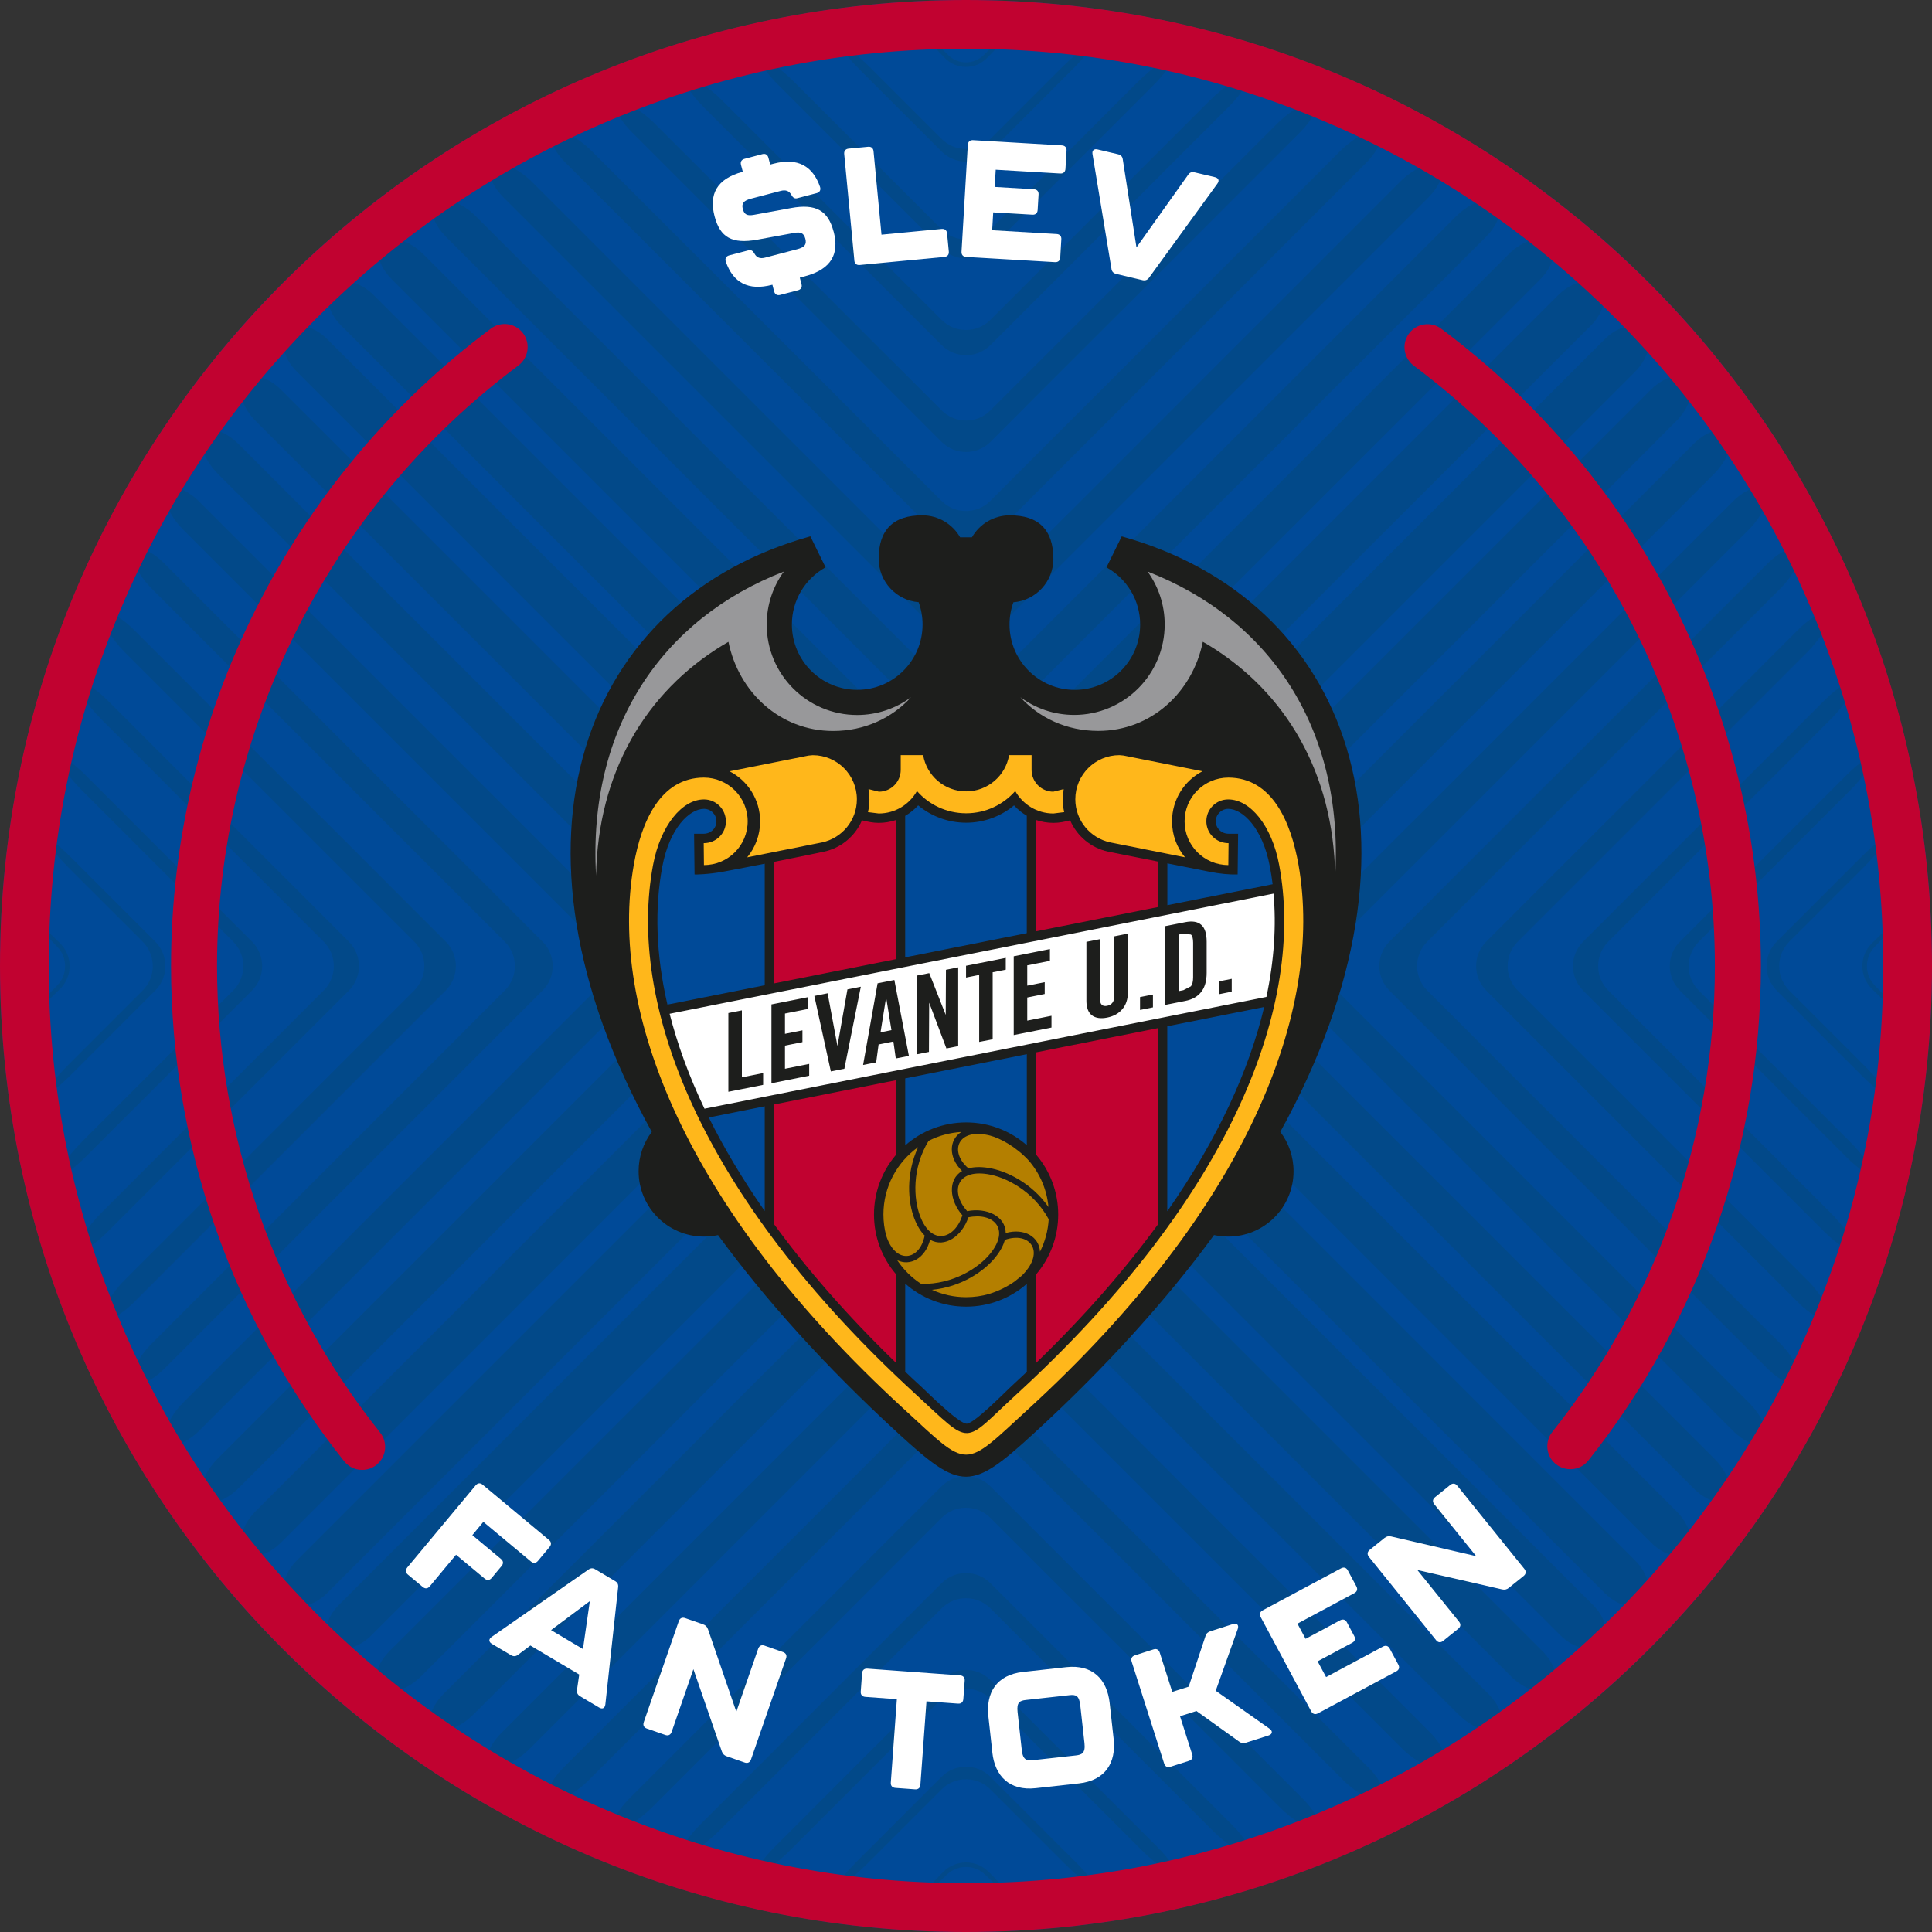 <svg xmlns="http://www.w3.org/2000/svg" id="Layer_2" data-name="Layer 2" viewBox="0 0 500 500"><rect x="0" y="0" width="500" height="500" fill="#333333" stroke="none"/><defs><style> .cls-1 { fill: #004a98; } .cls-2 { fill: #c10230; } .cls-3 { fill: #98989a; } .cls-4 { fill: #ffb71b; } .cls-5 { fill: #1d1e1c; } .cls-6 { fill: #b47f00; fill-rule: evenodd; } .cls-7 { fill: #fff; } .cls-8 { fill: #024989; } </style></defs><g id="Layer_1-2" data-name="Layer 1"><g><circle class="cls-1" cx="250" cy="250" r="250"></circle><g><path class="cls-8" d="M413.87,73.93c-2.33-2.17-7.1-1.05-10.59,2.43l-146.97,146.97c-3.48,3.49-9.15,3.49-12.63,0L96.71,76.36c-3.49-3.48-8.26-4.61-10.59-2.43-2.34,2.17-1.34,6.8,2.14,10.3l155.42,155.41c3.48,3.49,9.15,3.49,12.63,0l155.42-155.41c3.48-3.49,4.48-8.13,2.14-10.3h0Z"></path><path class="cls-8" d="M400.88,62.67c-2.25-1.81-6.92-.41-10.42,3.09l-134.15,134.15c-3.48,3.49-9.15,3.49-12.63,0L109.53,65.76c-3.49-3.49-8.17-4.9-10.42-3.09-2.24,1.8-1.19,6.14,2.3,9.64l142.27,142.27c3.48,3.49,9.15,3.49,12.63,0l142.28-142.27c3.48-3.49,4.54-7.83,2.29-9.64h0Z"></path><path class="cls-8" d="M387.02,52.29c-2.13-1.47-6.7.2-10.19,3.69l-120.52,120.51c-3.48,3.49-9.15,3.49-12.63,0L123.16,55.97c-3.49-3.49-8.07-5.16-10.19-3.69-2.13,1.48-.99,5.54,2.49,9.03l128.21,128.21c3.48,3.49,9.15,3.49,12.63,0L384.53,61.32c3.49-3.49,4.62-7.56,2.49-9.03h0Z"></path><path class="cls-8" d="M372.25,42.81c-1.98-1.17-6.43.74-9.92,4.24l-106.02,106.01c-3.48,3.49-9.15,3.49-12.63,0l-106.02-106.01c-3.49-3.49-7.94-5.41-9.92-4.24-1.98,1.17-.74,4.99,2.75,8.47l113.19,113.19c3.48,3.48,9.15,3.48,12.63,0l113.19-113.19c3.49-3.48,4.73-7.3,2.75-8.47h0Z"></path><path class="cls-8" d="M356.54,34.28c-1.81-.89-6.12,1.24-9.61,4.73l-90.63,90.62c-3.48,3.49-9.15,3.49-12.63,0l-90.63-90.62c-3.48-3.49-7.8-5.62-9.61-4.73-1.81.89-.43,4.48,3.06,7.96l97.17,97.17c3.48,3.48,9.15,3.48,12.63,0l97.17-97.17c3.48-3.48,4.87-7.07,3.06-7.96h0Z"></path><path class="cls-8" d="M339.8,26.79c-1.6-.65-5.74,1.68-9.23,5.17l-74.25,74.25c-3.48,3.49-9.15,3.49-12.63,0L169.43,31.96c-3.48-3.49-7.62-5.82-9.23-5.17-1.61.65-.08,4.02,3.42,7.51l80.07,80.06c3.48,3.49,9.15,3.49,12.63,0l80.07-80.06c3.49-3.49,5.02-6.86,3.42-7.51h0Z"></path><path class="cls-8" d="M321.94,20.41c-1.37-.43-5.32,2.07-8.81,5.56l-56.81,56.81c-3.49,3.49-9.16,3.49-12.64,0l-56.81-56.81c-3.49-3.49-7.44-5.99-8.81-5.56-1.37.44.35,3.63,3.85,7.11l61.78,61.78c3.48,3.49,9.15,3.49,12.64,0l61.77-61.78c3.49-3.48,5.21-6.68,3.85-7.11h0Z"></path><path class="cls-8" d="M302.82,15.29c-1.1-.25-4.83,2.4-8.32,5.88l-38.18,38.19c-3.49,3.48-9.16,3.48-12.64,0l-38.19-38.19c-3.48-3.48-7.22-6.13-8.32-5.88-1.1.24.83,3.27,4.32,6.77l42.19,42.19c3.48,3.49,9.15,3.49,12.64,0l42.18-42.19c3.49-3.49,5.43-6.53,4.32-6.77h0Z"></path><path class="cls-8" d="M282.26,11.61c-.79-.11-4.26,2.64-7.74,6.13l-18.2,18.2c-3.49,3.48-9.16,3.48-12.64,0l-18.2-18.2c-3.49-3.49-6.96-6.24-7.75-6.13-.79.11,1.4,3.03,4.89,6.53l21.06,21.06c3.48,3.49,9.15,3.49,12.64,0l21.05-21.06c3.49-3.49,5.69-6.41,4.89-6.53h0Z"></path><path class="cls-8" d="M259.96,9.67c-.44-.01-2.84,2.03-5.38,4.57-2.53,2.53-6.64,2.53-9.18,0-2.54-2.54-4.94-4.58-5.38-4.57-.44.02,1.62,2.44,4.59,5.41,2.97,2.97,7.79,2.97,10.75,0,2.97-2.97,5.02-5.38,4.59-5.41h0Z"></path><path class="cls-8" d="M414.39,425.63c2.33-2.18,1.34-6.82-2.16-10.31l-155.92-155.93c-3.49-3.48-9.16-3.48-12.64,0l-155.93,155.93c-3.49,3.49-4.48,8.13-2.16,10.31,2.33,2.18,7.08,1.07,10.57-2.43l147.51-147.51c3.48-3.48,9.15-3.48,12.64,0l147.5,147.51c3.49,3.49,8.25,4.6,10.57,2.43h0Z"></path><path class="cls-8" d="M401.45,436.92c2.24-1.82,1.19-6.16-2.31-9.65l-142.82-142.82c-3.49-3.49-9.16-3.49-12.64,0l-142.83,142.82c-3.48,3.49-4.54,7.83-2.31,9.65,2.24,1.82,6.92.41,10.41-3.07l134.73-134.73c3.48-3.48,9.15-3.48,12.64,0l134.73,134.73c3.48,3.49,8.16,4.9,10.4,3.08h0Z"></path><path class="cls-8" d="M387.62,447.34c2.12-1.48.98-5.55-2.51-9.04l-128.79-128.79c-3.49-3.49-9.16-3.49-12.64,0l-128.8,128.79c-3.49,3.49-4.63,7.56-2.51,9.04,2.12,1.49,6.69-.18,10.18-3.66l121.12-121.12c3.48-3.49,9.15-3.49,12.64,0l121.12,121.12c3.49,3.48,8.07,5.15,10.18,3.66h0Z"></path><path class="cls-8" d="M372.89,456.85c1.98-1.18.73-4.99-2.76-8.48l-113.81-113.82c-3.49-3.49-9.16-3.49-12.64,0l-113.82,113.82c-3.49,3.48-4.74,7.3-2.76,8.48,1.97,1.18,6.42-.72,9.91-4.21l106.67-106.67c3.48-3.49,9.15-3.49,12.64,0l106.67,106.67c3.48,3.49,7.94,5.39,9.91,4.21h0Z"></path><path class="cls-8" d="M357.22,465.42c1.8-.9.42-4.48-3.07-7.98l-97.83-97.84c-3.49-3.49-9.16-3.49-12.64,0l-97.84,97.84c-3.49,3.49-4.87,7.07-3.07,7.98,1.8.9,6.11-1.22,9.59-4.72l91.32-91.31c3.48-3.49,9.15-3.49,12.64,0l91.31,91.31c3.49,3.49,7.79,5.62,9.59,4.72h0Z"></path><path class="cls-8" d="M340.52,472.96c1.61-.65.07-4.02-3.42-7.51l-80.79-80.79c-3.48-3.48-9.15-3.48-12.63,0l-80.79,80.79c-3.49,3.49-5.03,6.86-3.42,7.51,1.6.65,5.74-1.67,9.22-5.16l74.99-74.98c3.48-3.49,9.15-3.49,12.63,0l74.99,74.98c3.49,3.49,7.62,5.81,9.22,5.16h0Z"></path><path class="cls-8" d="M322.71,479.38c1.37-.43-.36-3.63-3.85-7.11l-62.55-62.55c-3.48-3.48-9.15-3.48-12.63,0l-62.54,62.55c-3.49,3.48-5.22,6.68-3.85,7.11,1.37.44,5.31-2.05,8.8-5.54l57.6-57.6c3.48-3.49,9.15-3.49,12.63,0l57.6,57.6c3.49,3.48,7.44,5.98,8.8,5.54h0Z"></path><path class="cls-8" d="M303.65,484.57c1.1-.25-.83-3.29-4.33-6.78l-43.01-43c-3.48-3.49-9.15-3.49-12.63,0l-43.01,43c-3.49,3.49-5.43,6.53-4.33,6.78,1.1.25,4.82-2.39,8.31-5.88l39.02-39.02c3.48-3.49,9.15-3.49,12.63,0l39.02,39.02c3.49,3.49,7.22,6.13,8.31,5.88h0Z"></path><path class="cls-8" d="M283.15,488.31c.79-.11-1.4-3.03-4.89-6.53l-21.95-21.94c-3.48-3.49-9.15-3.49-12.63,0l-21.95,21.94c-3.49,3.49-5.68,6.41-4.89,6.53.79.11,4.26-2.64,7.75-6.12l19.09-19.09c3.48-3.49,9.15-3.49,12.63,0l19.09,19.09c3.49,3.48,6.96,6.23,7.75,6.12h0Z"></path><path class="cls-8" d="M260.94,490.33c.44-.01-1.84-2.65-5.08-5.9-3.24-3.24-8.49-3.24-11.73,0-3.24,3.24-5.51,5.88-5.08,5.9.44.02,3.06-2.25,5.87-5.05,2.8-2.81,7.35-2.81,10.15,0,2.81,2.8,5.43,5.06,5.87,5.05h0Z"></path><path class="cls-8" d="M425.6,414.42c2.18-2.33,1.07-7.08-2.43-10.57l-147.5-147.51c-3.49-3.48-3.49-9.15,0-12.64l147.5-147.5c3.49-3.49,4.6-8.25,2.43-10.57-2.18-2.33-6.82-1.34-10.31,2.16l-155.92,155.92c-3.49,3.49-3.49,9.15,0,12.64l155.92,155.93c3.49,3.49,8.13,4.48,10.31,2.16h0Z"></path><path class="cls-8" d="M436.89,401.47c1.82-2.24.41-6.92-3.07-10.41l-134.73-134.73c-3.49-3.48-3.49-9.15,0-12.64l134.73-134.72c3.48-3.49,4.89-8.17,3.07-10.41-1.82-2.24-6.16-1.19-9.65,2.31l-142.82,142.82c-3.49,3.49-3.49,9.15,0,12.64l142.82,142.83c3.49,3.48,7.83,4.54,9.65,2.31h0Z"></path><path class="cls-8" d="M447.31,387.65c1.49-2.12-.18-6.69-3.67-10.18l-121.12-121.12c-3.49-3.48-3.49-9.15,0-12.64l121.12-121.12c3.48-3.49,5.15-8.07,3.67-10.18-1.48-2.12-5.55-.98-9.04,2.51l-128.79,128.79c-3.49,3.49-3.49,9.15,0,12.64l128.79,128.8c3.49,3.49,7.56,4.63,9.04,2.51h0Z"></path><path class="cls-8" d="M456.83,372.92c1.18-1.97-.72-6.42-4.21-9.91l-106.67-106.67c-3.49-3.48-3.49-9.15,0-12.64l106.67-106.67c3.49-3.48,5.39-7.94,4.21-9.91-1.18-1.98-4.99-.73-8.48,2.76l-113.82,113.81c-3.49,3.49-3.49,9.15,0,12.64l113.82,113.82c3.48,3.49,7.3,4.74,8.48,2.76h0Z"></path><path class="cls-8" d="M465.4,357.25c.9-1.8-1.22-6.11-4.72-9.59l-91.31-91.32c-3.49-3.48-3.49-9.15,0-12.64l91.31-91.31c3.49-3.49,5.62-7.79,4.72-9.59-.9-1.8-4.48-.42-7.98,3.07l-97.84,97.83c-3.48,3.49-3.48,9.15,0,12.64l97.84,97.84c3.49,3.49,7.07,4.87,7.98,3.07h0Z"></path><path class="cls-8" d="M472.94,340.55c.65-1.6-1.67-5.74-5.17-9.22l-74.98-74.99c-3.49-3.48-3.49-9.15,0-12.64l74.98-74.98c3.49-3.49,5.81-7.62,5.17-9.22-.65-1.61-4.03-.07-7.52,3.42l-80.79,80.78c-3.48,3.49-3.48,9.15,0,12.64l80.79,80.79c3.49,3.49,6.86,5.02,7.52,3.42h0Z"></path><path class="cls-8" d="M479.37,322.74c.43-1.37-2.06-5.31-5.55-8.8l-57.6-57.6c-3.49-3.48-3.49-9.15,0-12.64l57.6-57.59c3.49-3.49,5.98-7.44,5.55-8.8-.44-1.37-3.64.36-7.12,3.85l-62.54,62.54c-3.49,3.49-3.49,9.15,0,12.64l62.54,62.54c3.48,3.49,6.68,5.22,7.12,3.85h0Z"></path><path class="cls-8" d="M484.54,303.68c.25-1.1-2.39-4.82-5.87-8.31l-39.02-39.02c-3.49-3.48-3.49-9.15,0-12.64l39.02-39.02c3.48-3.49,6.12-7.22,5.87-8.31-.25-1.1-3.29.83-6.78,4.33l-43,43c-3.49,3.49-3.49,9.15,0,12.64l43,43.01c3.49,3.49,6.53,5.43,6.78,4.33h0Z"></path><path class="cls-8" d="M488.28,283.18c.11-.79-2.64-4.26-6.12-7.75l-19.09-19.09c-3.49-3.48-3.49-9.15,0-12.64l19.09-19.08c3.48-3.49,6.23-6.96,6.12-7.75-.11-.79-3.03,1.4-6.53,4.89l-21.94,21.94c-3.49,3.49-3.49,9.15,0,12.64l21.94,21.95c3.49,3.49,6.41,5.68,6.53,4.89h0Z"></path><path class="cls-8" d="M490.31,260.96c.02-.44-2.25-3.06-5.05-5.87-2.8-2.8-2.8-7.35,0-10.15,2.81-2.81,5.07-5.43,5.05-5.87-.02-.44-2.66,1.84-5.9,5.08-3.24,3.24-3.24,8.49,0,11.73,3.24,3.24,5.88,5.51,5.9,5.08h0Z"></path><path class="cls-8" d="M74.39,85.62c-2.18,2.32-1.07,7.08,2.43,10.57l147.51,147.5c3.49,3.49,3.49,9.15,0,12.64l-147.51,147.51c-3.49,3.49-4.6,8.25-2.43,10.57,2.18,2.33,6.82,1.34,10.31-2.16l155.93-155.93c3.48-3.48,3.48-9.15,0-12.64L84.7,87.78c-3.49-3.49-8.13-4.48-10.31-2.16h0Z"></path><path class="cls-8" d="M63.1,98.57c-1.82,2.24-.41,6.92,3.08,10.4l134.73,134.73c3.48,3.49,3.48,9.15,0,12.64l-134.73,134.73c-3.48,3.49-4.89,8.17-3.07,10.41,1.82,2.23,6.16,1.18,9.65-2.31l142.82-142.83c3.49-3.48,3.49-9.15,0-12.64L72.75,100.88c-3.49-3.49-7.83-4.54-9.65-2.31h0Z"></path><path class="cls-8" d="M52.68,112.4c-1.49,2.12.18,6.69,3.67,10.18l121.13,121.12c3.49,3.48,3.49,9.15,0,12.64l-121.12,121.12c-3.48,3.49-5.15,8.07-3.66,10.18,1.48,2.12,5.55.98,9.04-2.51l128.79-128.79c3.49-3.49,3.49-9.15,0-12.64L61.72,114.91c-3.49-3.49-7.56-4.63-9.04-2.51h0Z"></path><path class="cls-8" d="M43.17,127.13c-1.18,1.97.72,6.42,4.21,9.91l106.67,106.67c3.49,3.49,3.49,9.15,0,12.64l-106.67,106.67c-3.49,3.48-5.39,7.94-4.21,9.91,1.18,1.98,4.99.73,8.48-2.76l113.82-113.82c3.49-3.48,3.49-9.15,0-12.64l-113.82-113.81c-3.48-3.49-7.3-4.74-8.48-2.76h0Z"></path><path class="cls-8" d="M34.6,142.8c-.9,1.8,1.22,6.1,4.72,9.59l91.31,91.31c3.49,3.49,3.49,9.15,0,12.64l-91.31,91.32c-3.49,3.48-5.62,7.79-4.72,9.59.9,1.8,4.48.42,7.98-3.07l97.84-97.84c3.49-3.48,3.49-9.15,0-12.64l-97.84-97.83c-3.49-3.49-7.07-4.87-7.98-3.07h0Z"></path><path class="cls-8" d="M27.06,159.49c-.65,1.6,1.67,5.73,5.16,9.22l74.98,74.98c3.49,3.49,3.49,9.15,0,12.64l-74.98,74.99c-3.49,3.48-5.81,7.62-5.16,9.22.65,1.61,4.02.07,7.51-3.42l80.79-80.79c3.48-3.48,3.48-9.15,0-12.64l-80.79-80.78c-3.49-3.49-6.86-5.03-7.51-3.42h0Z"></path><path class="cls-8" d="M20.63,177.31c-.44,1.37,2.05,5.31,5.54,8.8l57.6,57.59c3.49,3.49,3.49,9.15,0,12.64l-57.6,57.6c-3.49,3.49-5.98,7.44-5.54,8.8.43,1.37,3.63-.36,7.12-3.85l62.54-62.54c3.48-3.48,3.48-9.15,0-12.64l-62.54-62.54c-3.49-3.48-6.69-5.21-7.12-3.85h0Z"></path><path class="cls-8" d="M15.45,196.37c-.25,1.1,2.39,4.82,5.88,8.31l39.02,39.02c3.49,3.49,3.49,9.15,0,12.64l-39.02,39.02c-3.49,3.49-6.13,7.21-5.88,8.31.25,1.1,3.29-.83,6.78-4.33l43-43.01c3.49-3.48,3.49-9.15,0-12.64l-43-43c-3.49-3.49-6.53-5.43-6.78-4.33h0Z"></path><path class="cls-8" d="M11.71,216.87c-.11.79,2.64,4.26,6.12,7.75l19.09,19.08c3.49,3.49,3.49,9.15,0,12.64l-19.09,19.09c-3.48,3.49-6.23,6.96-6.12,7.75.11.79,3.03-1.4,6.53-4.89l21.94-21.95c3.49-3.48,3.49-9.15,0-12.64l-21.94-21.94c-3.49-3.49-6.41-5.68-6.53-4.89h0Z"></path><path class="cls-8" d="M9.69,239.08c-.01.43,2.25,3.06,5.05,5.87,2.81,2.8,2.81,7.35,0,10.15-2.8,2.81-5.06,5.43-5.05,5.87.02.44,2.65-1.84,5.9-5.08,3.24-3.24,3.24-8.49,0-11.73-3.24-3.24-5.88-5.51-5.9-5.08h0Z"></path></g><g><g><path class="cls-7" d="M105.38,405.68l17.72-21.27c.52-.63,1.19-.69,1.81-.17l17.16,14.29c.63.52.69,1.19.17,1.81l-3.02,3.62c-.52.62-1.19.69-1.81.16l-12.32-10.26-2.85,3.43,7.41,6.17c.63.52.69,1.19.17,1.81l-2.58,3.1c-.52.63-1.19.69-1.81.17l-7.41-6.17-6.8,8.17c-.52.63-1.19.69-1.81.17l-3.85-3.21c-.63-.52-.69-1.19-.17-1.81Z"></path><path class="cls-7" d="M149.32,437.36l.58-3.99-12.64-7.51-3.23,2.42c-.55.42-1.17.45-1.79.08l-4.94-2.93c-.85-.5-.87-1.22-.08-1.79l25.05-17.42c.61-.44,1.17-.46,1.79-.08l5.12,3.04c.63.37.88.87.79,1.61l-3.31,30.33c-.13.97-.77,1.29-1.61.79l-4.94-2.93c-.63-.37-.89-.93-.79-1.61ZM150.87,426.77l1.78-12.4-10.04,7.5,8.25,4.9Z"></path><path class="cls-7" d="M166.6,445.71l9.07-26.16c.27-.77.87-1.06,1.64-.79l4.66,1.62c.65.22,1.01.62,1.25,1.25l7.34,21.37,5.66-16.32c.27-.77.87-1.06,1.64-.79l4.78,1.66c.77.27,1.06.87.79,1.64l-9.07,26.16c-.27.77-.87,1.06-1.64.79l-4.66-1.62c-.65-.22-1.01-.62-1.25-1.25l-7.36-21.29-5.63,16.24c-.27.77-.87,1.06-1.64.79l-4.78-1.66c-.77-.27-1.06-.87-.79-1.64Z"></path><path class="cls-7" d="M230.54,461.33l1.57-21.58-8.16-.6c-.81-.06-1.25-.56-1.19-1.38l.35-4.74c.06-.81.56-1.25,1.38-1.19l23.98,1.75c.81.06,1.25.56,1.19,1.38l-.35,4.74c-.06.81-.56,1.25-1.38,1.19l-8.16-.59-1.57,21.58c-.06.81-.56,1.25-1.38,1.19l-5.09-.37c-.81-.06-1.25-.56-1.19-1.38Z"></path><path class="cls-7" d="M256.82,453.54l-1.03-9.33c-.68-6.13,2.13-10.76,8.95-11.51l11.2-1.24c6.82-.75,10.57,3.15,11.24,9.28l1.03,9.33c.67,6.09-2.14,10.71-8.95,11.47l-11.21,1.24c-6.82.75-10.57-3.15-11.24-9.24ZM278.46,454.3c1.49-.17,2.48-.58,2.2-3.13l-1.09-9.84c-.29-2.6-1.21-2.8-2.83-2.62l-11.2,1.24c-1.62.18-2.48.58-2.19,3.17l1.09,9.84c.28,2.56,1.34,2.74,2.83,2.58l11.21-1.24Z"></path><path class="cls-7" d="M301.28,456.4l-8.41-26.38c-.25-.78.06-1.37.83-1.62l4.82-1.54c.78-.25,1.37.06,1.62.83l3.24,10.17,4.25-1.35,4.36-13.13c.2-.65.62-1.01,1.28-1.22l5.84-1.86c1.02-.32,1.57.27,1.22,1.28l-5.7,15.99,13.93,9.82c.87.62.77,1.42-.25,1.75l-5.84,1.86c-.65.21-1.21.16-1.75-.25l-11.08-7.94-4.25,1.35,3.16,9.92c.25.78-.06,1.37-.83,1.62l-4.82,1.54c-.78.25-1.37-.06-1.62-.83Z"></path><path class="cls-7" d="M339.34,442.89l-13.08-24.4c-.38-.72-.19-1.36.53-1.74l20.28-10.87c.72-.38,1.36-.19,1.74.53l2.23,4.15c.38.72.19,1.36-.53,1.74l-14.73,7.9,2.11,3.93,8.95-4.8c.72-.38,1.36-.19,1.74.53l1.9,3.55c.38.72.19,1.36-.53,1.74l-8.95,4.8,2.19,4.08,14.73-7.9c.72-.38,1.36-.19,1.74.53l2.23,4.15c.38.72.19,1.36-.53,1.74l-20.28,10.87c-.72.38-1.36.19-1.74-.53Z"></path><path class="cls-7" d="M371.66,424.47l-17.38-21.55c-.51-.63-.44-1.3.19-1.81l3.84-3.09c.53-.43,1.06-.53,1.72-.39l22,5.1-10.84-13.44c-.51-.63-.44-1.3.19-1.81l3.94-3.18c.63-.51,1.3-.44,1.81.19l17.38,21.55c.51.63.44,1.3-.19,1.81l-3.84,3.09c-.53.43-1.06.53-1.72.4l-21.95-5.03,10.79,13.38c.51.63.44,1.3-.19,1.81l-3.94,3.17c-.63.51-1.3.44-1.81-.19Z"></path></g><g><path class="cls-7" d="M215.75,59.94c1.48,5.64-.46,9.73-7.47,11.57l-1.29.34.44,1.7c.21.79-.13,1.36-.92,1.57l-4.6,1.2c-.79.21-1.36-.13-1.57-.92l-.44-1.7h-.04c-6.26,1.65-10.17-.61-12.03-6.01-.26-.82.12-1.4.91-1.61l4.93-1.29c.75-.2,1.19.13,1.6.87.58,1.04,1.46,1.35,2.74,1.01l8.33-2.18c1.82-.48,2.48-1.18,2.09-2.67-.4-1.53-1.19-1.86-2.93-1.54l-9.55,1.75c-6.47,1.16-9.58-.55-11.02-6.06-1.46-5.6.43-9.68,7.31-11.52l-.47-1.78c-.21-.79.13-1.36.92-1.57l4.6-1.21c.79-.21,1.36.13,1.57.92l.47,1.78.87-.23c6.26-1.64,10.17.62,12.03,6.02.26.82-.12,1.41-.91,1.61l-4.93,1.29c-.75.2-1.19-.13-1.6-.87-.58-1.04-1.46-1.34-2.75-1.01l-7.71,2.02c-1.82.48-2.48,1.18-2.09,2.67s1.18,1.82,2.92,1.5l9.55-1.75c6.42-1.19,9.6.63,11.03,6.11Z"></path><path class="cls-7" d="M221.11,67.42l-2.63-27.56c-.08-.81.35-1.32,1.16-1.4l5.03-.48c.81-.08,1.32.35,1.4,1.16l2.06,21.59,15.57-1.49c.81-.08,1.32.35,1.4,1.16l.45,4.69c.08.81-.35,1.32-1.16,1.4l-21.89,2.09c-.81.08-1.32-.35-1.4-1.16Z"></path><path class="cls-7" d="M248.84,65.12l1.63-27.64c.05-.81.55-1.26,1.36-1.21l22.98,1.35c.81.05,1.26.55,1.21,1.36l-.28,4.71c-.05.81-.55,1.26-1.36,1.21l-16.69-.98-.26,4.45,10.14.6c.81.05,1.26.55,1.21,1.36l-.24,4.02c-.05.81-.55,1.26-1.36,1.21l-10.14-.6-.27,4.62,16.69.98c.81.05,1.26.55,1.21,1.36l-.28,4.71c-.05.81-.55,1.26-1.36,1.21l-22.98-1.35c-.81-.05-1.26-.55-1.21-1.36Z"></path><path class="cls-7" d="M287.65,69.6l-4.91-29.7c-.17-.96.39-1.45,1.3-1.23l5.3,1.25c.71.17,1.14.58,1.23,1.3l3.55,22.81,13.38-18.81c.41-.61.94-.79,1.64-.62l5.3,1.25c.92.22,1.2.9.61,1.69l-17.69,24.35c-.4.57-.98.78-1.69.61l-6.8-1.61c-.71-.17-1.13-.62-1.23-1.3Z"></path></g></g><path class="cls-2" d="M250,12.6c32.05,0,63.14,6.27,92.4,18.65,28.27,11.96,53.66,29.07,75.46,50.88s38.93,47.2,50.88,75.46c12.38,29.26,18.65,60.35,18.65,92.4s-6.27,63.14-18.65,92.4c-11.96,28.27-29.08,53.66-50.88,75.46s-47.2,38.92-75.46,50.88c-29.26,12.38-60.35,18.65-92.4,18.65s-63.14-6.27-92.4-18.65c-28.27-11.96-53.66-29.07-75.46-50.88s-38.93-47.2-50.88-75.46c-12.38-29.26-18.65-60.35-18.65-92.4s6.27-63.14,18.65-92.4c11.96-28.27,29.08-53.66,50.88-75.46s47.2-38.92,75.46-50.88c29.26-12.38,60.35-18.65,92.4-18.65M250,0C111.93,0,0,111.93,0,250s111.93,250,250,250,250-111.93,250-250S388.07,0,250,0h0Z"></path><g><path class="cls-2" d="M97.58,378.99c-2.56,2.17-6.41,1.81-8.5-.81-28.94-36.31-44.81-81.58-44.81-128.18,0-64.98,30.84-126.19,82.79-164.97,2.68-2,6.5-1.37,8.42,1.37h0c1.85,2.64,1.25,6.27-1.33,8.2-48.93,36.54-77.98,94.2-77.98,155.4,0,43.9,14.94,86.55,42.2,120.74,2.01,2.52,1.66,6.17-.8,8.25h0Z"></path><path class="cls-2" d="M402.55,378.83h0c-2.46-2.08-2.81-5.73-.81-8.25,27.17-34.17,42.07-76.76,42.07-120.58,0-61.18-29.02-118.82-77.92-155.36-2.58-1.93-3.18-5.55-1.33-8.2h0c1.92-2.74,5.74-3.37,8.42-1.37,51.92,38.78,82.73,99.98,82.73,164.92,0,46.52-15.82,91.73-44.67,128.01-2.08,2.62-5.94,2.98-8.49.82Z"></path></g><g><path class="cls-5" d="M227.4,144.63c0-7.51,3.76-11.27,11.27-11.27,4.2,0,7.87,2.3,9.81,5.7h3.05c1.94-3.4,5.6-5.7,9.81-5.7,7.5,0,11.25,3.76,11.27,11.27,0,5.92-4.56,10.77-10.35,11.24-.65,1.8-1,3.74-1,5.76,0,9.33,7.56,16.91,16.89,16.91s16.92-7.58,16.92-16.91c0-6.38-3.52-11.91-8.72-14.8l3.95-8.02c58.72,16.33,82.81,78.43,41.04,154.11,2.15,2.83,3.43,6.37,3.43,10.2,0,9.34-7.58,16.91-16.92,16.91-1.25,0-2.48-.14-3.66-.4-12.25,16.73-27.66,33.91-46.53,51.23-16.45,15.09-18.87,15.06-35.26.04-18.89-17.33-34.32-34.52-46.57-51.26-1.18.26-2.4.39-3.65.39-9.33,0-16.91-7.57-16.91-16.91,0-3.83,1.27-7.36,3.41-10.19-41.77-75.68-17.7-137.8,41.04-154.13l3.94,8.02c-5.2,2.89-8.72,8.43-8.72,14.8,0,9.33,7.57,16.91,16.91,16.91s16.91-7.58,16.91-16.91c0-2.02-.36-3.97-1.01-5.77-5.78-.47-10.34-5.32-10.34-11.23h0ZM262.59,331.63l1.79-1.45-1.79,1.45Z"></path><path class="cls-7" d="M315.43,257.31l3.34-.67v-3.32l-3.34.66v3.34h0ZM188.49,282.55l9.01-1.79v-3.05l-5.5,1.1v-17.33l-3.5.69v20.38h0ZM199.65,280.34l9.77-1.95v-3.05l-6.27,1.25v-5.99l4.52-.9v-3.05l-4.52.9v-5.25l5.87-1.17v-3.05l-9.37,1.86v20.38h0ZM219.32,256.04l-2.59,14.65-2.54-13.63-3.44.69,4.27,19.53,3.5-.69,4.26-21.23-3.45.69h0ZM226.75,274.95l.63-4.64,3.83-.77.62,4.39,3.39-.67-3.76-19.64-4.34.86-3.75,21.13,3.39-.67h0ZM237.25,272.86l3.16-.63.06-12.74,4.46,11.85,3.05-.61v-20.38l-3.17.63-.06,11.67-4.26-10.81-3.25.64v20.39h0ZM253.41,252.31v17.34l3.49-.69v-17.34l3.39-.67v-3.05l-10.28,2.04v3.05l3.39-.68h0ZM262.35,267.87l9.77-1.94v-3.05l-6.27,1.25v-5.98l4.52-.91v-3.05l-4.52.89v-5.25l5.87-1.17v-3.04l-9.37,1.86v20.38h0ZM281.16,243.74v15.25c0,1.77.47,3.02,1.41,3.76.96.73,2.27.93,3.95.6,1.67-.34,2.99-1.06,3.92-2.17.96-1.11,1.45-2.56,1.45-4.32v-15.24l-3.5.7v15.38c0,1.49-.62,2.35-1.86,2.6-1.25.25-1.87-.37-1.87-1.86v-15.38l-3.5.69h0ZM295.04,261.37l3.34-.67v-3.32l-3.34.66v3.34h0ZM301.54,239.69v20.38l5.2-1.03c1.84-.36,3.2-1.13,4.12-2.32.94-1.18,1.42-2.83,1.42-4.94v-8.07c0-2.1-.47-3.57-1.42-4.38-.93-.81-2.29-1.03-4.12-.67l-5.2,1.03h0ZM329.59,231.28c.74,8.24.18,17.19-1.84,26.72l-145.43,28.93c-4.05-8.5-7.02-16.72-9.02-24.57l156.29-31.09ZM227.88,267.16l1.45-9.04,1.38,8.48-2.82.56h0ZM305.04,256.5v-14.63l1.21-.24,1.96.23c.38.34.57,1.04.57,2.12v8.93c0,1.06-.19,1.85-.57,2.34l-1.96,1.01-1.21.24Z"></path><path class="cls-2" d="M299.66,316.9c-8.49,11.64-18.91,23.63-31.48,35.79v-22.92c3.54-4.17,5.68-9.56,5.68-15.45s-2.14-11.29-5.68-15.46v-26.52l31.48-6.26v50.83h0ZM268.18,212.23c1.39.47,2.89.73,4.45.73s2.91-.3,4.33-.65c1.75,4.07,5.4,7.14,9.81,8.09l12.89,2.57v11.78l-31.48,6.26v-28.78h0ZM231.83,352.65c-12.57-12.17-23.01-24.17-31.49-35.81v-31.01l31.49-6.26v19.36c-3.52,4.16-5.64,9.53-5.64,15.39s2.12,11.23,5.64,15.38v22.95h0ZM200.34,223.05c7.45-1.48,12.93-2.65,12.93-2.65,4.42-.95,8.07-4.03,9.81-8.1,1.42.35,2.84.66,4.34.66s3.02-.25,4.4-.72v36l-31.49,6.26v-31.46h0Z"></path><path class="cls-6" d="M269.15,323.93c-.21-3.79-3.99-6.19-8.87-4.83-.04-4.38-4.98-6.65-9.98-5.65-4.36-4.88-2.88-10.87,5.25-9.59,4.73.73,11.86,4.33,15.85,11.68-.18,3-.96,5.84-2.25,8.39h0ZM232.2,326.14c3.35,1.62,7.25-.46,8.51-5.29,3.82,2.18,8.27-.96,9.91-5.81,6.41-1.33,10.87,2.93,5.69,9.35-2.98,3.71-9.61,8.05-17.91,7.88-2.47-1.6-4.58-3.69-6.2-6.13h0ZM237.6,296.9c-3.2,6.91-2.65,14.13-.97,18.46.76,1.96,1.67,3.4,2.67,4.39-1.23,6.48-7.52,7.62-9.96.02-.46-1.75-.71-3.58-.71-5.46,0-7.19,3.54-13.54,8.96-17.42h0ZM248.79,292.95c-3.22,2.06-3.41,6.56.19,10.11-3.77,2.22-3.27,7.63.09,11.47-2.04,6.21-7.97,7.94-10.93.25-1.73-4.46-2.17-12.42,2.18-19.53,2.57-1.32,5.44-2.12,8.47-2.3h0ZM271.34,312.37c-4.38-6.25-10.94-9.4-15.54-10.12-2.09-.33-3.8-.25-5.17.12-5.13-4.41-2.72-10.62,5.58-8.49,2.52.66,6.66,2.8,10.04,6.48,2.83,3.28,4.68,7.44,5.09,12.01h0ZM262.59,331.63l1.79-1.45-1.79,1.45ZM255.98,334.87c-1.88.55-3.88.84-5.95.84-3.16,0-6.15-.69-8.84-1.91,7.54-.71,13.49-4.78,16.39-8.38,1.33-1.64,2.12-3.17,2.47-4.54,6.4-2.26,10.59,2.93,4.59,9.06l-.26.25-1.79,1.45c-1.98,1.44-4.2,2.55-6.61,3.23h0ZM255.98,334.87c2.41-.69,4.63-1.8,6.61-3.23-1.69,1.19-3.96,2.41-6.61,3.23Z"></path><path class="cls-1" d="M234.27,296.43v-17.35l31.47-6.26v23.57c-4.2-3.68-9.69-5.91-15.71-5.91s-11.57,2.25-15.76,5.95h0ZM197.91,313.42c-5.78-8.28-10.59-16.37-14.48-24.22l14.48-2.89v27.11h0ZM265.74,355.03c-1.42,1.35-2.87,2.7-4.35,4.07-1.18,1.08-9.25,9.3-11.19,9.35-2.07.05-10.36-8.27-11.54-9.35-1.5-1.37-2.96-2.74-4.39-4.1v-22.8c4.2,3.71,9.72,5.96,15.76,5.96s11.52-2.23,15.71-5.91v22.79h0ZM327.17,260.6c-3.87,16.25-11.94,34.1-25.08,52.88v-47.89l25.08-4.99ZM172.73,259.99c-3.02-13.05-3.32-25.07-1.33-35.69,1.88-10.04,7.07-14.97,10.79-14.97,1.78,0,3.22,1.44,3.22,3.22s-1.41,3.22-3.31,3.22h-2.47l.12,10.54c-.03.05,3.56,0,7.36-.71,3.71-.69,7.4-1.41,10.8-2.08v31.46l-25.18,5.01h0ZM302.1,223.44l10.84,2.15c2.74.55,5.19.78,7.36.72l.12-10.54h-2.47c-1.89,0-3.31-1.47-3.31-3.22s1.45-3.22,3.22-3.22c3.72,0,8.91,4.93,10.79,14.97.28,1.49.52,3,.71,4.54l-27.25,5.42v-10.82h0ZM234.27,211.14c1.26-.73,2.38-1.64,3.35-2.71,3.36,2.79,7.68,4.48,12.4,4.49,4.72,0,9.05-1.69,12.41-4.49.95,1.06,2.06,1.96,3.3,2.68v30.39l-31.47,6.26v-36.61Z"></path><path class="cls-3" d="M296.96,147.9c31.61,12.25,50.77,40.57,48.59,78.69-.48-26.53-12.69-47.41-32.84-59.68l-1.42-.82c-2.62,12.99-13.3,23.07-27.08,23.07-8.17,0-15.29-3.38-20.14-8.73,3.9,2.89,8.71,4.59,13.93,4.59,12.93,0,23.42-10.48,23.42-23.41,0-5.13-1.65-9.87-4.45-13.73h0ZM202.87,147.9c-2.8,3.86-4.45,8.6-4.45,13.73,0,12.93,10.48,23.41,23.41,23.41,5.22,0,10.04-1.71,13.93-4.59-4.85,5.34-11.97,8.73-20.14,8.73-13.78,0-24.47-10.09-27.1-23.07l-1.41.82c-20.15,12.26-32.36,33.14-32.85,59.68-2.18-38.12,16.99-66.45,48.6-78.69h0Z"></path><path class="cls-4" d="M250.03,210.48c-5.09-.01-9.63-2.24-12.72-5.76-1.93,3.46-5.63,5.81-9.88,5.81l-2.8-.35c.25-1.07.38-2.18.38-3.32l-.24-2.64,2.69.67c3.12,0,5.65-2.53,5.65-5.65v-3.81s5.8,0,5.8,0c.9,5.32,5.53,9.38,11.12,9.38s10.23-4.05,11.12-9.38h5.82v3.81c0,3.12,2.52,5.65,5.63,5.65l2.67-.67-.24,2.64c0,1.15.13,2.25.38,3.32l-2.79.35c-4.24,0-7.94-2.35-9.88-5.81-3.1,3.53-7.65,5.76-12.72,5.76h0ZM187.85,212.55c0-3.12-2.54-5.66-5.66-5.66-5.65,0-11.26,6.72-13.18,16.96-6.65,35.54,11.48,85.18,68.02,137.03,14.85,13.64,11.82,13.02,26.01,0,56.53-51.85,74.66-101.49,68.01-137.03-1.91-10.24-7.53-16.96-13.19-16.96-3.13,0-5.66,2.53-5.66,5.66s2.54,5.66,5.75,5.66l-.06,5.67c-6.25,0-11.32-5.06-11.32-11.32s5.07-11.32,11.36-11.32c11.27.05,16.15,11.39,18.13,22.6,6.63,37.75-13.23,88.82-69.72,140.63-17.44,15.99-15.17,15.99-32.61,0-56.49-51.82-76.34-102.89-69.71-140.63,1.97-11.21,6.85-22.55,18.12-22.6,6.29,0,11.36,5.07,11.36,11.32s-5.06,11.32-11.32,11.32l-.06-5.67c3.22,0,5.75-2.53,5.75-5.66h0ZM209.16,195.55l1.18-.11c6.31,0,11.42,5.11,11.42,11.42,0,5.47-3.85,10.04-8.99,11.15l-.39.08-19.01,3.79c2.09-2.53,3.35-5.77,3.35-9.31,0-5.64-3.21-10.54-7.9-12.96l20.33-4.05h0ZM290.87,195.55l20.33,4.05c-4.68,2.42-7.88,7.32-7.88,12.96,0,3.54,1.25,6.78,3.36,9.31l-19.02-3.79-.38-.08c-5.14-1.11-8.99-5.68-8.99-11.15,0-6.31,5.11-11.42,11.42-11.42l1.17.11h0Z"></path></g></g></g></svg>